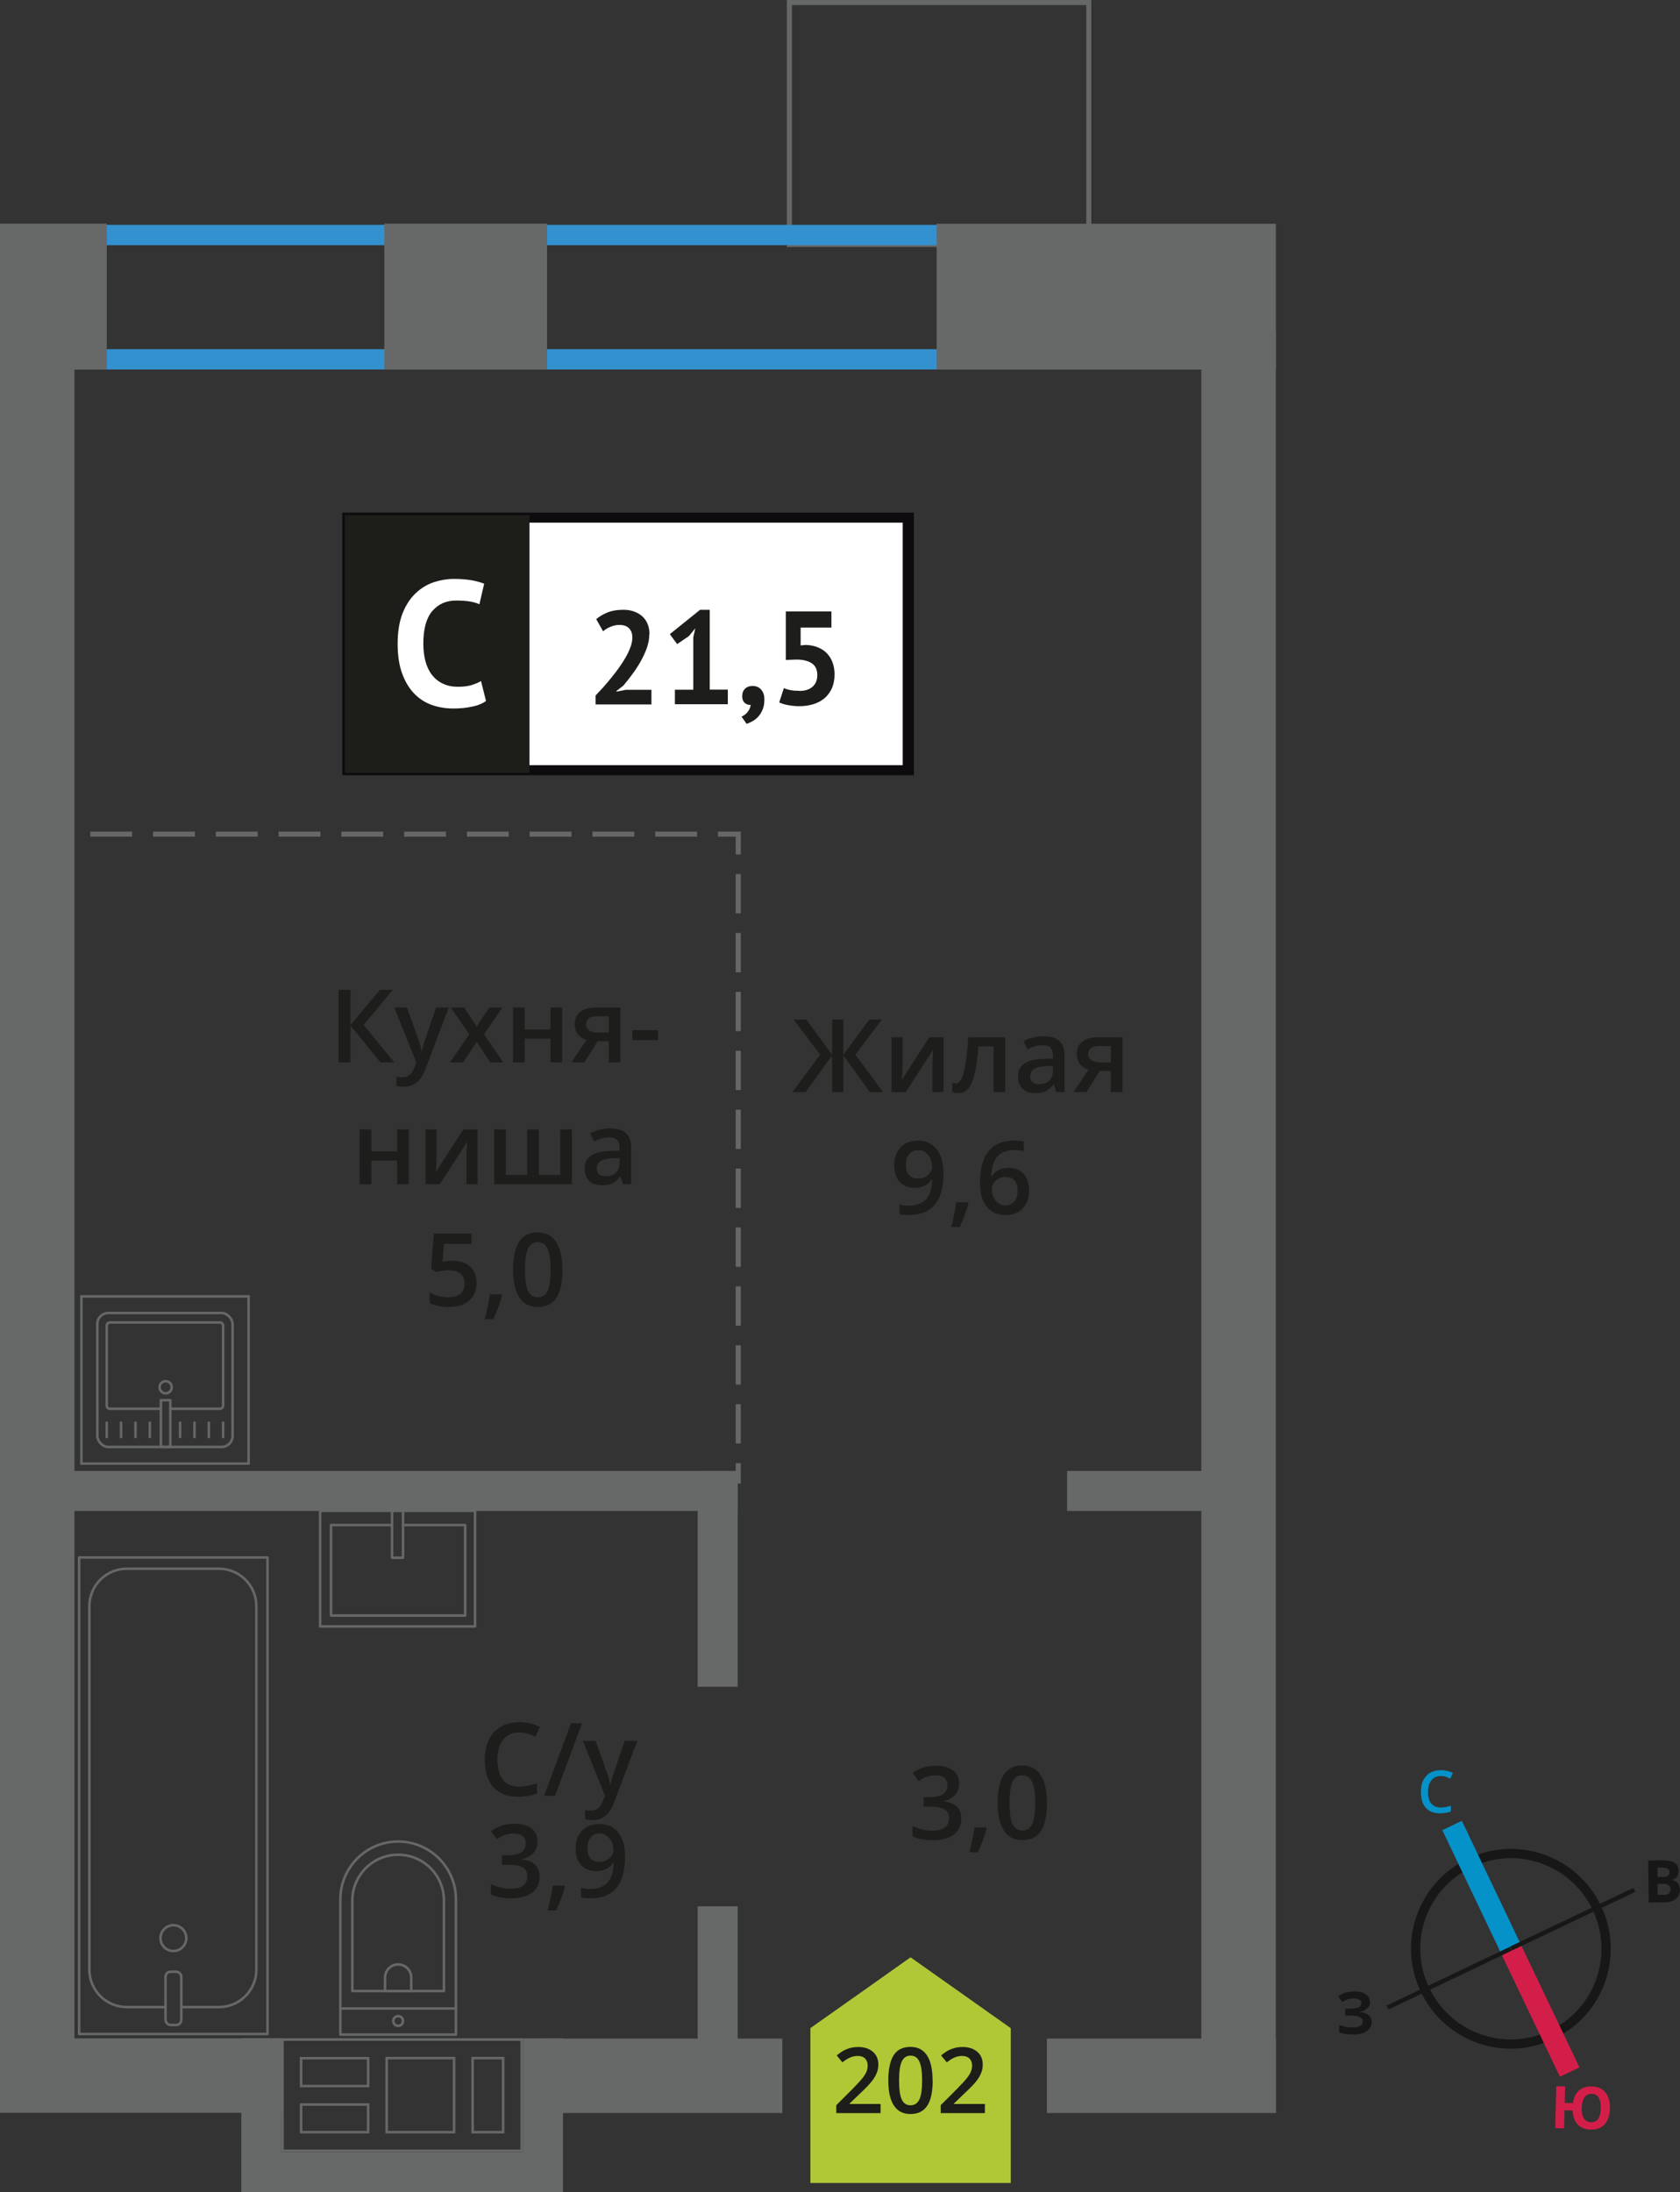 <?xml version="1.0" encoding="UTF-8"?>
<svg xmlns="http://www.w3.org/2000/svg" viewBox="0 0 165.41 215.86">
  <rect x="0" y="0" width="165.41" height="215.86" fill="#333333" stroke="none"/>
  <defs>
    <style>
      .cls-1 {
        fill: #171717;
      }

      .cls-1, .cls-2, .cls-3, .cls-4, .cls-5, .cls-6, .cls-7, .cls-8, .cls-9, .cls-10, .cls-11 {
        stroke-width: 0px;
      }

      .cls-12 {
        stroke-linecap: round;
        stroke-linejoin: round;
        stroke-width: .25px;
      }

      .cls-12, .cls-13, .cls-14, .cls-15, .cls-16, .cls-17, .cls-18 {
        fill: none;
      }

      .cls-12, .cls-15, .cls-17, .cls-18 {
        stroke: #666767;
      }

      .cls-13 {
        stroke: #d41e4a;
      }

      .cls-13, .cls-14 {
        stroke-width: 2.13px;
      }

      .cls-13, .cls-14, .cls-15, .cls-16, .cls-17, .cls-18 {
        stroke-miterlimit: 10;
      }

      .cls-2 {
        fill: #b0c836;
        fill-rule: evenodd;
      }

      .cls-19 {
        stroke: #1d1d1a;
        stroke-miterlimit: 22.93;
      }

      .cls-19, .cls-4 {
        fill: #1d1d1a;
      }

      .cls-19, .cls-15, .cls-17, .cls-18 {
        stroke-width: .5px;
      }

      .cls-3 {
        fill: #0592c9;
      }

      .cls-14 {
        stroke: #0592c9;
      }

      .cls-5 {
        fill: #1d1e1b;
      }

      .cls-6 {
        fill: #0e0b0e;
      }

      .cls-7 {
        fill: #d41e4a;
      }

      .cls-8 {
        fill: #3391cf;
      }

      .cls-15 {
        stroke-dasharray: 0 0 3.87 1.93;
      }

      .cls-9 {
        fill: #676868;
      }

      .cls-16 {
        stroke: #171717;
        stroke-width: .91px;
      }

      .cls-10 {
        fill: #fff;
      }

      .cls-17 {
        stroke-dasharray: 0 0 4.12 2.06;
      }

      .cls-11 {
        fill: #666767;
      }
    </style>
  </defs>
  <g id="cond">
    <rect class="cls-18" x="77.72" y=".25" width="29.48" height="23.82" transform="translate(184.92 24.32) rotate(-180)"/>
  </g>
  <g id="windows">
    <path class="cls-8" d="M110.04,24.14v10.24H8.05v-10.24h101.99M112.04,22.14H6.05v14.24h105.99v-14.24h0Z"/>
  </g>
  <g id="went">
    <g>
      <path class="cls-12" d="M29.7,185.14h13.32c3.14,0,5.69,2.55,5.69,5.69h0c0,3.14-2.55,5.69-5.69,5.69h-13.32v-11.38h0Z" transform="translate(-151.63 230.03) rotate(-90)"/>
      <path class="cls-12" d="M32.49,184.81h8.91c2.49,0,4.51,2.02,4.51,4.51h0c0,2.49-2.02,4.51-4.51,4.51h-8.91v-9.02h0Z" transform="translate(-150.12 228.53) rotate(-90)"/>
      <path class="cls-12" d="M37.88,193.43h1.34c.71,0,1.29.58,1.29,1.29h0c0,.71-.58,1.29-1.29,1.29h-1.34v-2.58h0Z" transform="translate(-155.52 233.93) rotate(-90)"/>
      <circle class="cls-12" cx="39.2" cy="198.99" r=".48"/>
      <line class="cls-12" x1="33.51" y1="197.76" x2="44.89" y2="197.76"/>
    </g>
    <g>
      <rect class="cls-12" x="7.79" y="153.35" width="18.55" height="46.92"/>
      <rect class="cls-12" x="16.3" y="194.14" width="1.55" height="5.24" rx=".49" ry=".49"/>
      <path class="cls-12" d="M16.3,197.62h-3.82c-2.03,0-3.68-1.65-3.68-3.68v-35.8c0-2.03,1.65-3.68,3.68-3.68h9.08c2.03,0,3.68,1.65,3.68,3.68v35.8c0,2.03-1.65,3.68-3.68,3.68h-3.71"/>
      <circle class="cls-12" cx="17.07" cy="190.83" r="1.27"/>
    </g>
    <g>
      <rect class="cls-12" x="33.45" y="146.83" width="11.38" height="15.25" transform="translate(193.6 115.31) rotate(90)"/>
      <polyline class="cls-12" points="38.6 148.76 38.6 153.38 39.68 153.38 39.68 148.76"/>
      <polyline class="cls-12" points="38.6 150.16 32.59 150.16 32.59 159.07 45.8 159.07 45.8 150.16 39.68 150.16"/>
    </g>
    <g>
      <g>
        <rect class="cls-12" x="9.58" y="129.28" width="13.32" height="13.19" rx="1.09" ry="1.09"/>
        <path class="cls-12" d="M16.77,138.71h4.88c.18,0,.32-.14.32-.32v-7.86c0-.18-.14-.32-.32-.32h-10.82c-.18,0-.32.14-.32.32v7.86c0,.18.14.32.32.32h5.01"/>
        <circle class="cls-12" cx="16.31" cy="136.59" r=".6"/>
        <rect class="cls-12" x="15.84" y="137.86" width=".93" height="4.61"/>
        <line class="cls-12" x1="10.51" y1="141.49" x2="10.51" y2="140.08"/>
        <line class="cls-12" x1="11.92" y1="141.49" x2="11.92" y2="140.08"/>
        <line class="cls-12" x1="13.34" y1="141.49" x2="13.34" y2="140.08"/>
        <line class="cls-12" x1="14.75" y1="141.49" x2="14.75" y2="140.08"/>
        <line class="cls-12" x1="17.73" y1="141.49" x2="17.73" y2="140.08"/>
        <line class="cls-12" x1="19.15" y1="141.49" x2="19.15" y2="140.08"/>
        <line class="cls-12" x1="20.56" y1="141.49" x2="20.56" y2="140.08"/>
        <line class="cls-12" x1="21.97" y1="141.49" x2="21.97" y2="140.08"/>
      </g>
      <path class="cls-11" d="M24.35,127.77v16.21H8.14v-16.21h16.21M24.6,127.52H7.89v16.71h16.71v-16.71h0Z"/>
    </g>
    <g>
      <line class="cls-18" x1="72.69" y1="146.07" x2="72.69" y2="144.07"/>
      <line class="cls-15" x1="72.69" y1="142.13" x2="72.69" y2="85.1"/>
      <polyline class="cls-18" points="72.69 84.13 72.69 82.13 70.69 82.13"/>
      <line class="cls-17" x1="68.63" y1="82.13" x2="7.83" y2="82.13"/>
      <line class="cls-18" x1="6.8" y1="82.13" x2="4.8" y2="82.13"/>
    </g>
    <g>
      <path class="cls-11" d="M37.95,200.94h0s.25,0,.25,0h6.63s1.58,0,1.58,0h0s.25,0,.25,0h2.75s.25,0,.25,0h1.58v10.71h-1.58s-.25,0-.25,0h-3s-1.58,0-1.58,0h0s-.25,0-.25,0h-6.38s-.25,0-.25,0h-1.58s-.25,0-.25,0h-6.6s-1.58,0-1.58,0v-10.71h1.58s.25,0,.25,0h6.35s.25,0,.25,0h1.58M44.83,210.06v-7.29s0-.25,0-.25h-6.63s-.25,0-.25,0v7.29s0,.25,0,.25h6.63s.25,0,.25,0M36.37,205.52v-2.99h-6.85v2.74s0,.25,0,.25h6.6s.25,0,.25,0M46.41,210.06h3.25v-7.29s0-.25,0-.25h-3.25v7.29s0,.25,0,.25M36.37,210.06v-2.97h-6.85v2.97h6.6s.25,0,.25,0M38.2,200.69h-2.08s-6.35,0-6.35,0h0s-2.08,0-2.08,0v11.21s2.08,0,2.08,0h0s6.35,0,6.35,0h0s2.08,0,2.08,0h0s6.38,0,6.38,0h0s2.08,0,2.08,0h0s2.75,0,2.75,0h0s2.08,0,2.08,0v-11.21h-2.08s-2.75,0-2.75,0h0s-2.08,0-2.08,0h0s-6.38,0-6.38,0h0ZM44.58,209.81h-6.38s0-7.04,0-7.04h6.38s0,7.04,0,7.04h0ZM36.12,205.27h-6.35s0-2.49,0-2.49h6.35v2.49h0ZM46.66,209.81v-7.04h2.75v7.04h-2.75ZM36.12,209.81h-6.35v-2.47h6.35v2.47h0Z"/>
      <rect class="cls-9" x="18.15" y="206.31" width="15.16" height="3.94" transform="translate(-182.55 234) rotate(-90)"/>
      <rect class="cls-9" x="45.87" y="206.31" width="15.16" height="3.94" transform="translate(-154.82 261.73) rotate(-90)"/>
      <rect class="cls-9" x="25.32" y="211.92" width="29.13" height="3.94"/>
      <rect class="cls-9" x="37.25" y="211.92" width="17.2" height="3.94"/>
    </g>
  </g>
  <g id="walls">
    <rect class="cls-9" x="0" y="22.02" width="10.51" height="14.36"/>
    <rect class="cls-9" x="37.84" y="22.02" width="16.02" height="14.36"/>
    <rect class="cls-9" x="92.22" y="22.03" width="33.4" height="14.36"/>
    <rect class="cls-9" x="34.28" y="116.7" width="175.33" height="7.33" transform="translate(242.31 -1.59) rotate(90)"/>
    <rect class="cls-9" x="-84" y="116.7" width="175.33" height="7.33" transform="translate(124.03 116.69) rotate(90)"/>
    <rect class="cls-9" x="0" y="200.69" width="27.75" height="7.33" transform="translate(27.76 408.72) rotate(180)"/>
    <rect class="cls-9" x="53.37" y="200.71" width="23.64" height="7.33" transform="translate(130.4 408.76) rotate(180)"/>
    <rect class="cls-9" x="103.07" y="200.72" width="22.55" height="7.33" transform="translate(228.69 408.77) rotate(180)"/>
    <rect class="cls-9" x="4.15" y="144.83" width="68.47" height="3.94"/>
    <rect class="cls-9" x="105.06" y="144.83" width="18.26" height="3.94"/>
    <rect class="cls-9" x="62.53" y="193.86" width="16.26" height="3.94" transform="translate(266.49 125.17) rotate(90)"/>
    <rect class="cls-9" x="60.04" y="153.48" width="21.25" height="3.94" transform="translate(226.11 84.79) rotate(90)"/>
  </g>
  <g id="text">
    <g>
      <path class="cls-5" d="M51.13,170.57c-.67,0-1.2.24-1.58.71-.38.48-.58,1.13-.58,1.97s.19,1.54.55,1.99.9.67,1.6.67c.3,0,.6-.03.88-.09.28-.06.58-.14.88-.23v1c-.56.21-1.2.32-1.9.32-1.04,0-1.85-.32-2.41-.95-.56-.63-.84-1.54-.84-2.72,0-.74.14-1.39.41-1.95s.66-.98,1.18-1.28c.51-.3,1.12-.44,1.81-.44.73,0,1.4.15,2.02.46l-.42.97c-.24-.11-.49-.21-.76-.3-.27-.09-.55-.13-.85-.13Z"/>
      <path class="cls-5" d="M57.31,169.67l-2.66,7.14h-1.08l2.66-7.14h1.08Z"/>
      <path class="cls-5" d="M57.39,171.41h1.25l1.1,3.06c.17.44.28.85.33,1.23h.04c.03-.18.08-.4.16-.65.08-.25.49-1.47,1.24-3.64h1.24l-2.31,6.12c-.42,1.12-1.12,1.68-2.1,1.68-.25,0-.5-.03-.74-.08v-.91c.17.04.37.06.59.06.55,0,.94-.32,1.17-.96l.2-.51-2.17-5.4Z"/>
      <path class="cls-5" d="M52.92,181.31c0,.45-.13.83-.4,1.13-.26.3-.63.5-1.11.61v.04c.57.07,1,.25,1.29.53.29.29.43.66.43,1.14,0,.69-.24,1.22-.73,1.59-.49.37-1.18.56-2.07.56-.79,0-1.46-.13-2-.39v-1.02c.3.15.62.26.96.35.34.08.66.12.98.12.55,0,.97-.1,1.24-.31s.41-.52.41-.95c0-.38-.15-.66-.45-.84s-.78-.27-1.43-.27h-.62v-.93h.63c1.14,0,1.71-.39,1.71-1.18,0-.31-.1-.54-.3-.71-.2-.17-.49-.25-.88-.25-.27,0-.53.04-.78.11-.25.08-.55.23-.89.45l-.56-.8c.65-.48,1.41-.72,2.28-.72.72,0,1.28.15,1.69.46.4.31.61.74.61,1.28Z"/>
      <path class="cls-5" d="M55.63,185.76c-.16.61-.44,1.38-.86,2.34h-.84c.22-.88.39-1.7.5-2.45h1.13l.07.11Z"/>
      <path class="cls-5" d="M61.55,182.72c0,1.41-.28,2.46-.85,3.15s-1.42,1.04-2.56,1.04c-.43,0-.74-.03-.93-.08v-.96c.29.08.58.12.87.12.78,0,1.35-.21,1.73-.62s.59-1.07.62-1.96h-.06c-.19.29-.42.5-.7.63-.27.13-.59.2-.96.2-.63,0-1.13-.2-1.49-.59s-.54-.93-.54-1.62c0-.75.21-1.34.63-1.78.42-.44.99-.66,1.71-.66.51,0,.95.12,1.33.37.38.25.67.61.88,1.08.21.47.31,1.04.31,1.69ZM59.06,180.53c-.4,0-.7.13-.91.39-.21.26-.32.62-.32,1.09,0,.41.1.73.3.96.2.23.49.35.89.35s.71-.12.98-.35.4-.5.4-.81c0-.29-.06-.56-.17-.81-.11-.25-.27-.45-.47-.6-.2-.15-.43-.22-.69-.22Z"/>
    </g>
    <g>
      <path class="cls-5" d="M94.44,175.59c0,.45-.13.83-.4,1.13s-.63.5-1.11.61v.04c.57.07,1,.25,1.29.53s.43.66.43,1.14c0,.69-.24,1.22-.73,1.59s-1.17.56-2.07.56c-.79,0-1.46-.13-2-.39v-1.02c.3.15.62.26.96.35.34.08.66.12.98.12.55,0,.97-.1,1.24-.31s.41-.52.41-.95c0-.38-.15-.66-.45-.84-.3-.18-.78-.27-1.43-.27h-.62v-.93h.63c1.14,0,1.71-.39,1.71-1.18,0-.31-.1-.54-.3-.71s-.49-.25-.88-.25c-.27,0-.53.04-.78.11s-.55.23-.89.45l-.56-.8c.65-.48,1.41-.72,2.28-.72.72,0,1.28.16,1.68.46.4.31.61.74.61,1.28Z"/>
      <path class="cls-5" d="M97.15,180.04c-.16.61-.44,1.39-.86,2.34h-.84c.22-.88.39-1.7.5-2.45h1.13l.07.11Z"/>
      <path class="cls-5" d="M103.09,177.52c0,1.24-.2,2.16-.6,2.76-.4.6-1.01.9-1.83.9s-1.4-.31-1.81-.93c-.41-.62-.62-1.53-.62-2.73s.2-2.19.6-2.79c.4-.6,1.01-.9,1.82-.9s1.4.31,1.81.94.62,1.54.62,2.74ZM99.4,177.52c0,.97.1,1.67.3,2.09.2.42.52.62.96.62s.76-.21.96-.63c.2-.42.3-1.12.3-2.08s-.1-1.65-.3-2.08c-.2-.43-.53-.64-.96-.64s-.76.21-.96.63c-.2.42-.3,1.12-.3,2.09Z"/>
    </g>
    <g>
      <path class="cls-5" d="M38.82,104.6h-1.37l-2.94-3.62v3.62h-1.17v-7.14h1.17v3.46l2.89-3.46h1.28l-2.88,3.45,3.02,3.69Z"/>
      <path class="cls-5" d="M38.82,99.2h1.25l1.1,3.06c.17.44.28.85.33,1.23h.04c.03-.18.08-.4.16-.65.08-.26.49-1.47,1.24-3.64h1.24l-2.31,6.12c-.42,1.12-1.12,1.68-2.1,1.68-.25,0-.5-.03-.74-.08v-.91c.17.04.37.06.59.06.55,0,.94-.32,1.17-.96l.2-.51-2.17-5.4Z"/>
      <path class="cls-5" d="M46.2,101.84l-1.81-2.64h1.31l1.23,1.89,1.24-1.89h1.3l-1.82,2.64,1.91,2.76h-1.3l-1.33-2.02-1.33,2.02h-1.3l1.9-2.76Z"/>
      <path class="cls-5" d="M51.66,99.2v2.17h2.54v-2.17h1.15v5.4h-1.15v-2.33h-2.54v2.33h-1.15v-5.4h1.15Z"/>
      <path class="cls-5" d="M57.54,104.6h-1.28l1.5-2.21c-.37-.1-.65-.29-.86-.56-.21-.27-.31-.6-.31-1,0-.51.18-.91.55-1.2.36-.29.86-.43,1.49-.43h2.46v5.4h-1.15v-2.08h-1.09l-1.31,2.08ZM57.7,100.84c0,.28.11.48.32.62.21.14.49.21.85.21h1.07v-1.6h-1.25c-.31,0-.55.07-.72.2-.17.13-.26.32-.26.57Z"/>
      <path class="cls-5" d="M62.26,102.41v-.98h2.51v.98h-2.51Z"/>
      <path class="cls-5" d="M36.56,111.2v2.17h2.54v-2.17h1.15v5.4h-1.15v-2.33h-2.54v2.33h-1.15v-5.4h1.15Z"/>
      <path class="cls-5" d="M42.99,111.2v2.77c0,.32-.03.8-.08,1.42l2.71-4.19h1.4v5.4h-1.1v-2.72c0-.15,0-.39.03-.73.02-.34.04-.58.05-.73l-2.7,4.18h-1.4v-5.4h1.1Z"/>
      <path class="cls-5" d="M56.31,116.6h-7.65v-5.4h1.15v4.49h2.1v-4.49h1.15v4.49h2.1v-4.49h1.15v5.4Z"/>
      <path class="cls-5" d="M61.33,116.6l-.23-.75h-.04c-.26.33-.52.55-.79.67-.26.12-.6.18-1.02.18-.53,0-.95-.14-1.24-.43-.3-.29-.45-.69-.45-1.22,0-.56.21-.98.62-1.26.41-.28,1.04-.44,1.89-.46l.93-.03v-.29c0-.34-.08-.6-.24-.77-.16-.17-.41-.26-.75-.26-.28,0-.54.04-.8.12s-.5.18-.73.29l-.37-.82c.29-.15.61-.27.96-.35.35-.08.68-.12.99-.12.69,0,1.21.15,1.55.45s.53.77.53,1.41v3.64h-.82ZM59.62,115.82c.42,0,.75-.12,1-.35.25-.23.38-.56.38-.98v-.47l-.69.03c-.54.02-.93.11-1.18.27-.25.16-.37.41-.37.74,0,.24.07.43.21.56.14.13.36.2.64.2Z"/>
      <path class="cls-5" d="M44.58,124.14c.72,0,1.29.19,1.71.57s.63.9.63,1.56c0,.76-.24,1.36-.71,1.78-.48.43-1.15.64-2.03.64-.8,0-1.42-.13-1.88-.39v-1.04c.26.15.57.27.91.35s.66.12.95.12c.52,0,.91-.12,1.18-.35.27-.23.4-.57.4-1.02,0-.85-.54-1.28-1.63-1.28-.15,0-.34.02-.57.05-.22.03-.42.07-.59.11l-.51-.3.27-3.49h3.71v1.02h-2.7l-.16,1.77c.12-.02.25-.04.42-.07s.37-.04.6-.04Z"/>
      <path class="cls-5" d="M49.44,127.55c-.16.61-.44,1.39-.86,2.34h-.84c.22-.88.39-1.7.5-2.45h1.13l.07.11Z"/>
      <path class="cls-5" d="M55.38,125.03c0,1.24-.2,2.16-.6,2.76s-1.01.9-1.83.9-1.4-.31-1.81-.93-.62-1.53-.62-2.73.2-2.19.6-2.79c.4-.6,1.01-.9,1.82-.9s1.4.31,1.81.94.62,1.54.62,2.74ZM51.69,125.03c0,.97.1,1.67.3,2.08.2.42.52.62.96.62s.76-.21.96-.63c.2-.42.3-1.12.3-2.08s-.1-1.65-.3-2.08c-.21-.43-.53-.64-.96-.64s-.76.21-.96.63c-.2.42-.3,1.12-.3,2.09Z"/>
    </g>
    <g>
      <rect class="cls-10" x="34.2" y="50.97" width="54.7" height="24.87"/>
      <path class="cls-6" d="M88.89,51.46h-54.1v23.88h54.1v-23.88ZM34.25,50.47h55.73v25.86h-56.28v-25.86h.55Z"/>
      <rect class="cls-19" x="34.2" y="50.97" width="17.68" height="24.87"/>
      <g>
        <path class="cls-5" d="M63.93,62.44c0,.45-.08.89-.24,1.35-.16.45-.37.9-.61,1.33-.25.44-.52.86-.82,1.26-.3.41-.59.78-.88,1.12l-.69.54v.06l.94-.18h2.51v1.44h-5.5v-.88c.21-.22.44-.47.71-.76s.52-.6.79-.93c.27-.33.53-.66.78-1.01.25-.35.48-.7.68-1.05.2-.35.36-.7.48-1.03.12-.33.18-.64.18-.94,0-.36-.1-.65-.31-.88-.21-.23-.53-.35-.97-.35-.28,0-.56.06-.86.18s-.54.27-.74.45l-.68-1.2c.34-.28.72-.5,1.15-.67.43-.17.94-.25,1.52-.25.37,0,.72.05,1.03.16.31.11.58.26.81.46.23.2.41.45.54.75.13.3.2.65.2,1.05Z"/>
        <path class="cls-5" d="M66.45,67.91h1.81v-5.16l.2-.89-.63.77-1.16.79-.72-.98,2.98-2.4h.95v7.86h1.78v1.44h-5.21v-1.44Z"/>
        <path class="cls-5" d="M73.08,68.51c0-.29.1-.53.29-.71s.44-.26.72-.26c.37,0,.65.12.86.37.21.24.31.56.31.96s-.06.73-.18,1.01-.27.52-.45.71c-.18.19-.37.33-.57.44-.21.11-.39.19-.55.24l-.5-.71c.23-.1.44-.25.61-.47.17-.22.27-.45.29-.69-.2.03-.39-.04-.57-.18-.18-.15-.27-.39-.27-.72Z"/>
        <path class="cls-5" d="M78.69,68.03c.57,0,1.01-.14,1.32-.42s.46-.66.46-1.15c0-.52-.18-.91-.54-1.15-.36-.24-.87-.37-1.53-.37l-1.03.04v-4.78h4.49v1.59h-3.03v1.76l.54-.05c.43.02.81.1,1.16.24.34.14.64.33.88.58s.43.55.56.9c.13.35.2.75.2,1.18,0,.51-.09.97-.26,1.36-.17.39-.42.72-.72.98-.31.26-.67.46-1.09.59s-.88.2-1.37.2c-.39,0-.76-.03-1.12-.1-.35-.06-.65-.15-.89-.27l.46-1.41c.2.09.42.16.66.2.24.05.53.07.87.07Z"/>
      </g>
      <path class="cls-10" d="M47.85,69.02c-.37.27-.85.46-1.43.57-.58.12-1.17.17-1.78.17-.74,0-1.44-.11-2.1-.34s-1.24-.6-1.74-1.11c-.5-.51-.9-1.17-1.2-1.98s-.45-1.8-.45-2.95.17-2.21.5-3.03c.33-.81.77-1.47,1.3-1.96.53-.5,1.12-.85,1.78-1.07.65-.21,1.31-.32,1.96-.32.7,0,1.29.05,1.78.14.48.09.88.21,1.2.33l-.47,2.03c-.27-.13-.59-.22-.96-.28s-.82-.09-1.34-.09c-.97,0-1.75.35-2.34,1.04s-.88,1.76-.88,3.21c0,.63.07,1.21.21,1.73.14.52.35.97.64,1.34.29.37.64.66,1.07.86.43.21.92.31,1.48.31.53,0,.97-.05,1.33-.16.36-.11.68-.24.95-.4l.49,1.95Z"/>
    </g>
    <g>
      <path class="cls-5" d="M80.75,103.84l-2.61-3.45h1.25l2.54,3.46v-3.46h1.11v3.46l2.54-3.46h1.25l-2.61,3.45,2.72,3.69h-1.29l-2.61-3.62v3.62h-1.11v-3.62l-2.61,3.62h-1.3l2.73-3.69Z"/>
      <path class="cls-5" d="M88.87,102.13v2.77c0,.32-.03.8-.08,1.42l2.71-4.19h1.4v5.4h-1.1v-2.72c0-.15,0-.39.03-.73.02-.33.03-.58.05-.73l-2.7,4.18h-1.4v-5.4h1.1Z"/>
      <path class="cls-5" d="M98.98,107.53h-1.16v-4.5h-1.49c-.09,1.16-.21,2.06-.37,2.71-.16.65-.36,1.13-.61,1.43-.25.3-.57.45-.97.45-.25,0-.46-.04-.63-.11v-.9c.12.05.24.07.36.07.33,0,.59-.37.78-1.12.19-.75.34-1.89.45-3.43h3.63v5.4Z"/>
      <path class="cls-5" d="M104,107.53l-.23-.75h-.04c-.26.33-.52.55-.79.67-.26.12-.6.18-1.02.18-.53,0-.95-.14-1.24-.43-.3-.29-.45-.69-.45-1.22,0-.56.21-.98.62-1.26s1.04-.44,1.89-.46l.93-.03v-.29c0-.35-.08-.6-.24-.77-.16-.17-.41-.26-.75-.26-.28,0-.54.04-.8.12s-.5.18-.73.29l-.37-.82c.29-.15.61-.27.96-.35.35-.08.68-.12.99-.12.69,0,1.21.15,1.55.45.35.3.53.77.53,1.41v3.64h-.82ZM102.29,106.75c.42,0,.75-.12,1-.35.25-.23.38-.56.38-.98v-.47l-.69.03c-.54.02-.93.11-1.18.27-.25.16-.37.41-.37.74,0,.24.07.43.21.56.14.13.36.2.64.2Z"/>
      <path class="cls-5" d="M106.97,107.53h-1.28l1.5-2.21c-.36-.1-.65-.29-.86-.56-.21-.27-.31-.6-.31-1,0-.51.18-.91.55-1.2.36-.29.86-.43,1.49-.43h2.46v5.4h-1.15v-2.08h-1.09l-1.31,2.08ZM107.14,103.77c0,.28.1.48.32.62.21.14.49.21.85.21h1.07v-1.6h-1.25c-.31,0-.55.07-.72.2-.17.13-.26.32-.26.57Z"/>
      <path class="cls-5" d="M92.91,115.44c0,1.41-.28,2.46-.85,3.15s-1.42,1.04-2.56,1.04c-.43,0-.74-.03-.93-.08v-.96c.29.08.58.12.87.12.77,0,1.35-.21,1.73-.62s.59-1.07.62-1.96h-.06c-.19.29-.42.5-.7.63-.27.13-.59.2-.96.2-.63,0-1.13-.2-1.49-.59s-.54-.93-.54-1.62c0-.75.21-1.34.63-1.78.42-.44.99-.66,1.71-.66.51,0,.95.12,1.33.37s.67.61.87,1.08c.21.47.31,1.04.31,1.69ZM90.42,113.25c-.4,0-.7.13-.91.39-.21.26-.32.62-.32,1.09,0,.41.1.73.3.96.2.23.5.35.9.35s.71-.12.98-.35.4-.5.4-.81c0-.29-.06-.56-.17-.81-.11-.25-.27-.45-.47-.6s-.43-.22-.69-.22Z"/>
      <path class="cls-5" d="M95.36,118.48c-.16.61-.44,1.38-.86,2.34h-.84c.22-.88.39-1.7.5-2.45h1.13l.07.11Z"/>
      <path class="cls-5" d="M96.48,116.49c0-2.79,1.14-4.19,3.41-4.19.36,0,.66.03.91.08v.96c-.25-.07-.53-.11-.86-.11-.76,0-1.34.21-1.72.62s-.59,1.07-.62,1.97h.06c.15-.26.37-.47.64-.61.28-.15.6-.22.98-.22.65,0,1.15.2,1.51.6s.54.94.54,1.62c0,.75-.21,1.34-.63,1.78-.42.43-.99.65-1.71.65-.51,0-.96-.12-1.33-.37-.38-.25-.67-.6-.87-1.07-.2-.47-.3-1.04-.3-1.7ZM98.97,118.68c.39,0,.7-.13.91-.38.21-.25.32-.62.32-1.09,0-.41-.1-.73-.3-.97-.2-.23-.5-.35-.9-.35-.25,0-.48.05-.68.16-.21.11-.37.25-.49.44-.12.18-.18.37-.18.56,0,.46.12.85.37,1.16.25.31.57.47.96.47Z"/>
    </g>
    <g>
      <polygon class="cls-2" points="99.52 199.69 99.51 199.69 94.59 196.21 89.65 192.72 84.72 196.21 79.79 199.69 79.79 199.69 79.79 199.69 79.79 214.94 99.52 214.94 99.52 199.69 99.52 199.69"/>
      <g>
        <path class="cls-4" d="M86.7,208.06h-4.36v-.78l1.66-1.66c.49-.5.81-.86.97-1.07.16-.21.28-.41.35-.59.07-.18.11-.38.11-.59,0-.29-.09-.52-.26-.69-.17-.17-.42-.25-.72-.25-.25,0-.48.05-.71.14-.23.09-.5.26-.8.49l-.56-.68c.36-.3.71-.52,1.04-.64.34-.13.7-.19,1.08-.19.6,0,1.08.16,1.44.47.36.31.54.73.54,1.26,0,.29-.05.57-.16.83-.1.26-.26.53-.48.81s-.57.65-1.07,1.12l-1.12,1.08v.04h3.05v.91Z"/>
        <path class="cls-4" d="M91.83,204.85c0,1.12-.18,1.95-.54,2.49-.36.54-.91.81-1.65.81s-1.26-.28-1.63-.84c-.37-.56-.55-1.38-.55-2.46s.18-1.97.54-2.51c.36-.54.91-.8,1.64-.8s1.26.28,1.63.84.55,1.38.55,2.47ZM88.52,204.85c0,.88.09,1.5.27,1.88.18.38.47.56.86.56s.68-.19.87-.57c.18-.38.27-1,.27-1.87s-.09-1.48-.27-1.87c-.18-.39-.47-.58-.87-.58s-.68.19-.86.57c-.18.38-.27,1.01-.27,1.88Z"/>
        <path class="cls-4" d="M96.97,208.06h-4.35v-.78l1.66-1.66c.49-.5.81-.86.97-1.07.16-.21.28-.41.35-.59.07-.18.11-.38.11-.59,0-.29-.09-.52-.26-.69-.18-.17-.42-.25-.72-.25-.25,0-.48.05-.71.14-.23.09-.5.26-.8.49l-.56-.68c.36-.3.7-.52,1.04-.64.34-.13.7-.19,1.08-.19.6,0,1.08.16,1.44.47.36.31.54.73.54,1.26,0,.29-.05.57-.16.83-.1.26-.26.53-.48.81-.22.28-.57.65-1.08,1.12l-1.12,1.08v.04h3.05v.91Z"/>
      </g>
    </g>
    <g>
      <path class="cls-16" d="M144.73,183.42c4.68-2.24,10.27-.25,12.49,4.43,2.23,4.66.25,10.27-4.43,12.49-4.68,2.24-10.27.25-12.49-4.43-2.24-4.68-.25-10.27,4.43-12.49Z"/>
      <line class="cls-14" x1="142.97" y1="179.74" x2="148.76" y2="191.88"/>
      <line class="cls-13" x1="154.55" y1="204.02" x2="148.76" y2="191.88"/>
      <polygon class="cls-1" points="136.53 197.47 148.67 191.68 148.85 192.06 136.71 197.86 136.53 197.47"/>
      <rect class="cls-1" x="148.11" y="188.77" width="13.45" height=".43" transform="translate(-66.14 84.78) rotate(-25.43)"/>
      <path class="cls-3" d="M141.85,174.87c-.39,0-.69.14-.91.42-.22.26-.34.65-.34,1.13s.1.89.31,1.15c.22.26.52.39.92.4.18,0,.35-.02.52-.05s.33-.07.5-.13v.57c-.32.13-.69.18-1.1.18-.61,0-1.07-.19-1.38-.57-.33-.35-.47-.89-.47-1.56,0-.43.08-.81.23-1.13.17-.31.39-.57.69-.74.3-.16.65-.25,1.06-.25s.8.1,1.17.27l-.25.57c-.15-.08-.3-.13-.44-.19-.17-.04-.31-.08-.5-.08"/>
      <path class="cls-7" d="M158.51,207.62c-.02.67-.2,1.18-.52,1.54-.32.36-.79.54-1.38.52-.54-.01-.96-.17-1.27-.5-.31-.32-.48-.79-.5-1.38l-.8-.02-.04,1.78-.87-.02.1-4.13.87.02-.04,1.63.81.02c.07-.55.26-.96.59-1.25.32-.27.73-.41,1.27-.39.59.01,1.03.21,1.34.59.31.38.46.9.44,1.59M155.73,207.55c-.01.44.07.8.22,1.04.16.23.38.36.68.37.63.02.96-.44.98-1.37.01-.46-.05-.82-.21-1.06-.14-.23-.36-.36-.68-.37s-.54.12-.71.33c-.15.24-.26.59-.27,1.05"/>
      <path class="cls-1" d="M162.29,183.19l1.3-.02c.57,0,1,.06,1.26.23.28.16.41.42.42.79,0,.24-.05.45-.16.61-.13.15-.27.26-.46.28v.04c.26.05.45.16.56.31.11.17.19.39.19.65,0,.37-.14.67-.4.88-.27.23-.64.34-1.11.35l-1.56.02-.05-4.13ZM163.2,184.81h.5c.24,0,.41-.05.52-.12.11-.08.15-.19.14-.37,0-.15-.06-.26-.17-.33-.11-.07-.3-.11-.56-.1h-.44s.01.93.01.93ZM163.21,185.5v1.07s.57,0,.57,0c.24,0,.43-.04.54-.14.11-.09.16-.24.16-.43,0-.33-.25-.52-.73-.51h-.54Z"/>
      <path class="cls-1" d="M134.9,197.09c0,.26-.09.48-.29.65-.18.19-.42.3-.76.34v.02c.39.03.67.14.88.3.21.16.32.38.32.66,0,.39-.16.69-.45.91-.31.23-.74.34-1.27.35-.61,0-1.09-.06-1.47-.2v-.74c.16.07.38.14.62.19.22.03.45.05.67.05.69-.01,1.03-.2,1.03-.61,0-.18-.12-.33-.34-.42-.22-.09-.56-.14-1-.13h-.39s-.01-.68-.01-.68h.35c.44-.01.76-.05.96-.13.18-.09.29-.23.29-.43,0-.13-.06-.24-.19-.33-.13-.07-.32-.12-.58-.12-.39,0-.76.12-1.11.35l-.4-.57c.24-.15.48-.29.75-.36.26-.06.55-.1.87-.11.45,0,.82.08,1.08.26.26.18.41.42.42.73"/>
    </g>
  </g>
</svg>